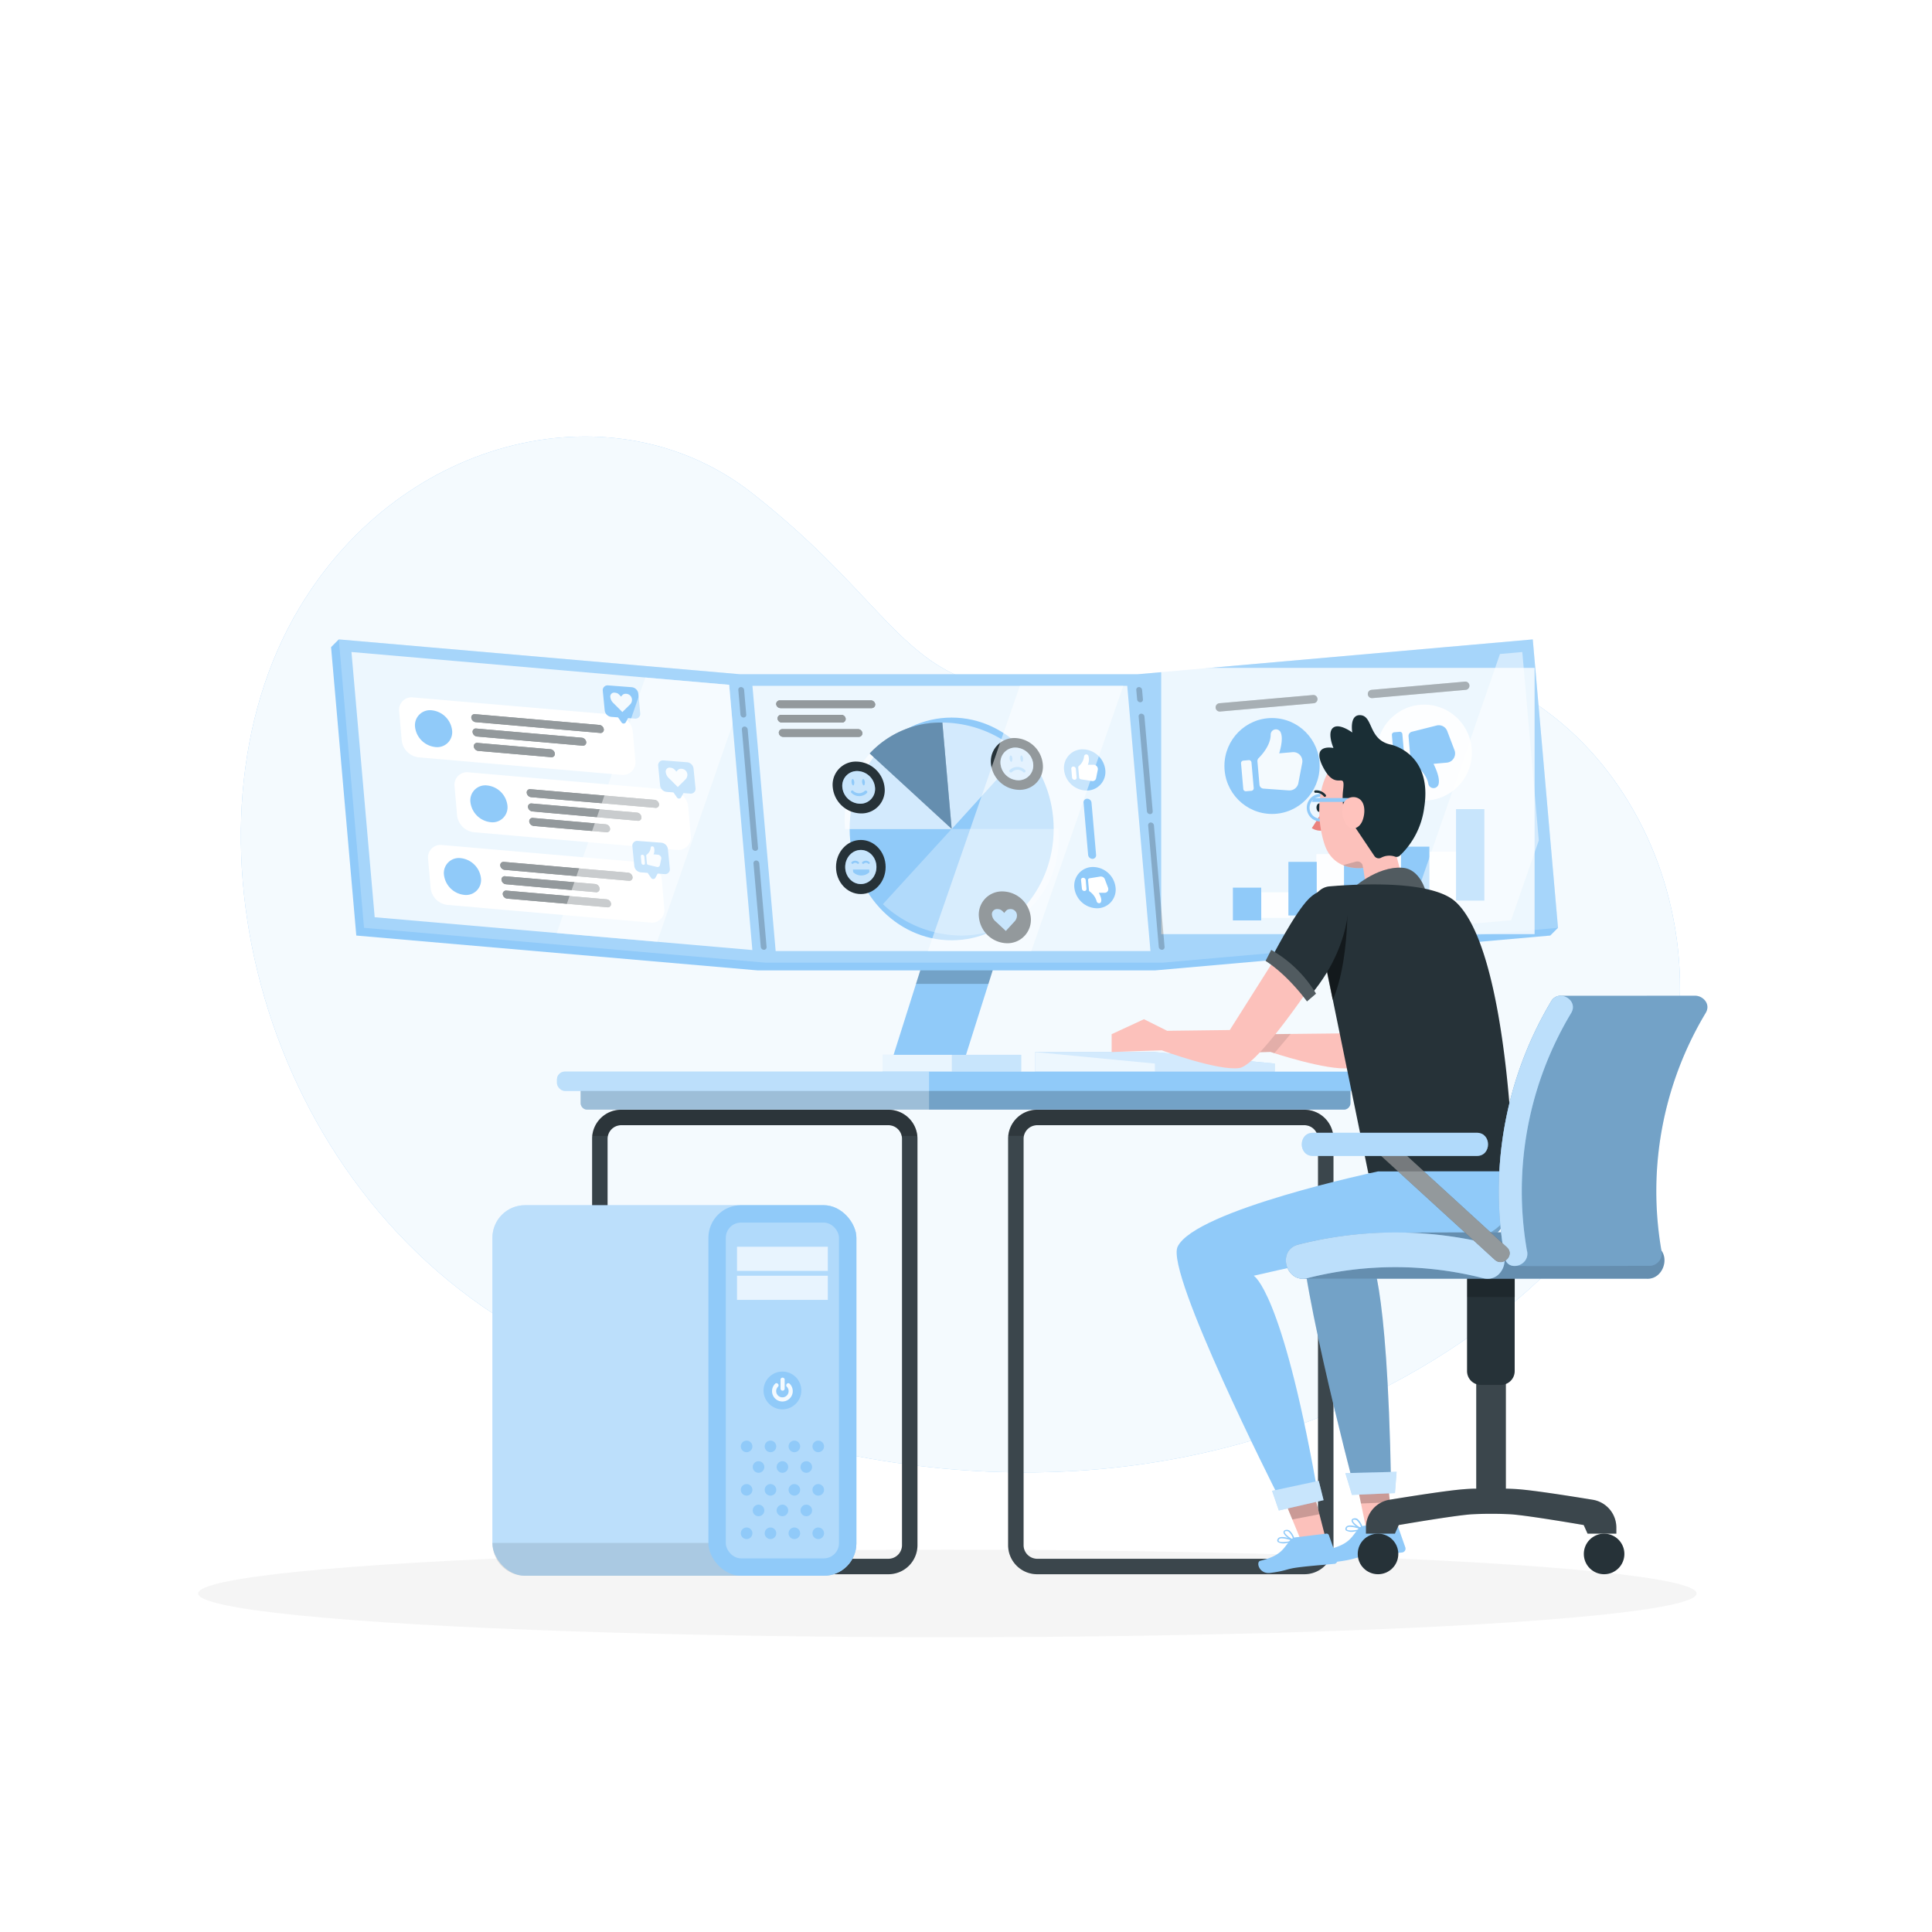 <svg class="animated" id="freepik_stories-sentiment-analysis" xmlns="http://www.w3.org/2000/svg" viewBox="0 0 500 500" version="1.1" xmlns:xlink="http://www.w3.org/1999/xlink" xmlns:svgjs="http://svgjs.com/svgjs"><style>svg#freepik_stories-sentiment-analysis:not(.animated) .animable {opacity: 0;}svg#freepik_stories-sentiment-analysis.animated #freepik--Character--inject-5 {animation: 1.5s Infinite  linear wind;animation-delay: 0s;}            @keyframes wind {                0% {                    transform: rotate( 0deg );                }                25% {                    transform: rotate( 1deg );                }                75% {                    transform: rotate( -1deg );                }            }        </style><g id="freepik--background-simple--inject-5" class="animable" style="transform-origin: 248.562px 247.019px;"><path d="M250.59,176c-18.84-6.76-25.82-24.81-56.05-48.45-35-27.41-90.11-15.47-117.16,29.93-33.26,55.8-10.53,149.91,59.85,188.25,152.14,82.86,270,1.85,291.86-57.94,20.51-56.16-16.86-118.59-71.78-117.49C305,171.33,276.69,185.35,250.59,176Z" style="fill: rgb(144, 202, 249); transform-origin: 248.562px 247.019px;" id="elhpu834yavwo" class="animable"></path><g id="eludmupzzaeek"><path d="M250.59,176c-18.84-6.76-25.82-24.81-56.05-48.45-35-27.41-90.11-15.47-117.16,29.93-33.26,55.8-10.53,149.91,59.85,188.25,152.14,82.86,270,1.85,291.86-57.94,20.51-56.16-16.86-118.59-71.78-117.49C305,171.33,276.69,185.35,250.59,176Z" style="fill: rgb(255, 255, 255); opacity: 0.9; transform-origin: 248.562px 247.019px;" class="animable"></path></g></g><g id="freepik--Shadow--inject-5" class="animable" style="transform-origin: 245.18px 412.39px;"><ellipse id="freepik--path--inject-5" cx="245.18" cy="412.39" rx="193.89" ry="11.32" style="fill: rgb(245, 245, 245); transform-origin: 245.18px 412.39px;" class="animable"></ellipse></g><g id="freepik--Screens--inject-5" class="animable" style="transform-origin: 244.445px 221.4px;"><polygon points="249.43 274.8 230.69 274.8 239.69 246.31 258.43 246.31 249.43 274.8" style="fill: rgb(144, 202, 249); transform-origin: 244.56px 260.555px;" id="el7w0fo6rf724" class="animable"></polygon><g id="elp5swpatazm"><polygon points="237.06 254.63 255.8 254.63 258.43 246.31 239.69 246.31 237.06 254.63" style="opacity: 0.2; transform-origin: 247.745px 250.47px;" class="animable"></polygon></g><rect x="228.4" y="272.99" width="35.86" height="4.33" style="fill: rgb(144, 202, 249); transform-origin: 246.33px 275.155px;" id="eligz20o4uy7i" class="animable"></rect><g id="elyjdpu6w0vlm"><rect x="228.4" y="272.99" width="35.86" height="4.33" style="fill: rgb(255, 255, 255); opacity: 0.5; transform-origin: 246.33px 275.155px;" class="animable"></rect></g><g id="elz613pb13gza"><rect x="228.4" y="272.99" width="17.93" height="4.33" style="fill: rgb(255, 255, 255); opacity: 0.6; transform-origin: 237.365px 275.155px;" class="animable"></rect></g><polygon points="403.21 240.12 396.68 165.48 294.47 174.49 191.47 174.49 87.68 165.48 85.68 167.48 92.21 242.12 196 251.13 196 251.13 299 251.13 299 251.13 401.21 242.12 403.21 240.12" style="fill: rgb(144, 202, 249); transform-origin: 244.445px 208.305px;" id="elko8qlpkn6wd" class="animable"></polygon><g id="elp9z0ax7qqhg"><polygon points="403.21 240.12 396.68 165.48 294.47 174.49 191.47 174.49 87.68 165.48 94.21 240.12 198 249.13 198 249.13 301 249.13 301 249.13 403.21 240.12" style="fill: rgb(255, 255, 255); opacity: 0.2; transform-origin: 245.445px 207.305px;" class="animable"></polygon></g><g id="elhq5c2n1597f"><rect x="300.52" y="172.85" width="96.63" height="68.9" style="fill: rgb(255, 255, 255); opacity: 0.8; transform-origin: 348.835px 207.3px; transform: rotate(-5deg);" class="animable"></rect></g><g id="el9x0udoka64n"><path d="M315.77,184.14a1.07,1.07,0,0,1-.19-2.14l24.21-2.13A1.07,1.07,0,1,1,340,182Z" style="fill: rgb(38, 50, 56); opacity: 0.5; transform-origin: 327.786px 182.004px;" class="animable"></path></g><g id="eljrc1pvgy5e"><g style="opacity: 0.5; transform-origin: 327.786px 182.004px;" class="animable"><g id="elo7duenys5sc"><path d="M315.77,184.14a1.07,1.07,0,0,1-.19-2.14l24.21-2.13A1.07,1.07,0,1,1,340,182Z" style="fill: rgb(255, 255, 255); opacity: 0.5; transform-origin: 327.786px 182.004px;" class="animable"></path></g></g></g><g id="elvjag8iut9g"><path d="M355.16,180.67a1.07,1.07,0,0,1-.19-2.14l24.21-2.13a1.07,1.07,0,0,1,.18,2.13Z" style="fill: rgb(38, 50, 56); opacity: 0.5; transform-origin: 367.141px 178.537px;" class="animable"></path></g><g id="elbqtio8113ho"><g style="opacity: 0.5; transform-origin: 367.141px 178.537px;" class="animable"><g id="elziqq8i1lg8"><path d="M355.16,180.67a1.07,1.07,0,0,1-.19-2.14l24.21-2.13a1.07,1.07,0,0,1,.18,2.13Z" style="fill: rgb(255, 255, 255); opacity: 0.5; transform-origin: 367.141px 178.537px;" class="animable"></path></g></g></g><g id="el7aa5phe1djj"><ellipse cx="329.2" cy="198.24" rx="12.32" ry="12.41" style="fill: rgb(144, 202, 249); transform-origin: 329.2px 198.24px; transform: rotate(-2.51deg);" class="animable"></ellipse></g><g id="elqlmpvw77vc"><g style="opacity: 0.9; transform-origin: 329.115px 196.769px;" class="animable"><path d="M323.87,204.66l-1.4.12a.66.66,0,0,1-.71-.6l-.58-6.62a.65.65,0,0,1,.59-.71l1.4-.13a.66.66,0,0,1,.71.6l.58,6.62A.66.66,0,0,1,323.87,204.66Z" style="fill: rgb(255, 255, 255); transform-origin: 322.82px 200.75px;" id="elrvwywq48ynq" class="animable"></path><path d="M325.7,196.23c.9-.89,3.16-3.41,3.15-6.12a1.36,1.36,0,0,1,2.49-.75c.5.87.62,2.52-.28,5.6l3.46-.3a2.32,2.32,0,0,1,2.25,1.22h0a2.36,2.36,0,0,1,.24,1.57l-1,5.22a2.34,2.34,0,0,1-2.45,1.89l-6.61-.47a1.12,1.12,0,0,1-1-1l-.52-5.95A1.1,1.1,0,0,1,325.7,196.23Z" style="fill: rgb(255, 255, 255); transform-origin: 331.235px 196.661px;" id="elmdg0x51nilq" class="animable"></path></g></g><g id="elkpbttqlnot"><ellipse cx="368.59" cy="194.77" rx="12.32" ry="12.41" style="fill: rgb(255, 255, 255); opacity: 0.9; transform-origin: 368.59px 194.77px; transform: rotate(-2.52deg);" class="animable"></ellipse></g><path d="M362.22,189.39l-1.4.12a.66.66,0,0,0-.6.72l.58,6.61a.66.66,0,0,0,.71.61l1.4-.13a.66.66,0,0,0,.6-.72l-.58-6.61A.65.65,0,0,0,362.22,189.39Z" style="fill: rgb(144, 202, 249); transform-origin: 361.865px 193.42px;" id="el4s9g8j9h054" class="animable"></path><path d="M365.49,197.36c1,.73,3.7,2.81,4.16,5.48a1.36,1.36,0,0,0,2.59.3c.34-.94.17-2.59-1.25-5.46l3.45-.31a2.34,2.34,0,0,0,2-1.59h0a2.35,2.35,0,0,0,0-1.59l-1.9-5a2.33,2.33,0,0,0-2.74-1.43l-6.43,1.62a1.12,1.12,0,0,0-.84,1.19l.52,5.94A1.12,1.12,0,0,0,365.49,197.36Z" style="fill: rgb(144, 202, 249); transform-origin: 370.552px 195.828px;" id="elkk0t50i5m8" class="animable"></path><g id="elgv6fhi8fyk"><rect x="319.07" y="229.72" width="7.33" height="8.48" style="fill: rgb(144, 202, 249); transform-origin: 322.735px 233.96px; transform: rotate(-5.04deg);" class="animable"></rect></g><g id="elh1hs30x39jk"><rect x="326.46" y="230.92" width="7.33" height="6.63" style="fill: rgb(255, 255, 255); opacity: 0.9; transform-origin: 330.125px 234.235px; transform: rotate(-5.04deg);" class="animable"></rect></g><g id="eln3o2084ib5j"><rect x="340.68" y="221.04" width="7.33" height="15.24" style="fill: rgb(255, 255, 255); opacity: 0.9; transform-origin: 344.345px 228.66px; transform: rotate(-5.04deg);" class="animable"></rect></g><g id="eloaidsam3jgb"><rect x="355.21" y="217.94" width="7.33" height="17.06" style="fill: rgb(255, 255, 255); opacity: 0.9; transform-origin: 358.875px 226.47px; transform: rotate(-5.04deg);" class="animable"></rect></g><g id="el84rll0jfy2f"><rect x="369.98" y="220.44" width="7.33" height="13.26" style="fill: rgb(255, 255, 255); opacity: 0.9; transform-origin: 373.645px 227.07px; transform: rotate(-5.04deg);" class="animable"></rect></g><g id="ellkjnpioph6r"><rect x="333.44" y="223.05" width="7.33" height="13.87" style="fill: rgb(144, 202, 249); transform-origin: 337.105px 229.985px; transform: rotate(-5.04deg);" class="animable"></rect></g><g id="el3f0md1l2kmy"><rect x="347.83" y="216.76" width="7.33" height="18.88" style="fill: rgb(144, 202, 249); transform-origin: 351.495px 226.2px; transform: rotate(-5.04deg);" class="animable"></rect></g><g id="el7l9nduv32hd"><rect x="362.59" y="219.11" width="7.33" height="15.24" style="fill: rgb(144, 202, 249); transform-origin: 366.255px 226.73px; transform: rotate(-5.04deg);" class="animable"></rect></g><g id="el15nubtgo0lb"><rect x="376.82" y="209.4" width="7.33" height="23.68" style="fill: rgb(144, 202, 249); transform-origin: 380.485px 221.24px; transform: rotate(-5.04deg);" class="animable"></rect></g><g id="elmiz7ybpxauc"><polygon points="90.96 168.74 96.97 237.38 194.71 245.87 188.71 177.23 90.96 168.74" style="fill: rgb(255, 255, 255); opacity: 0.8; transform-origin: 142.835px 207.305px;" class="animable"></polygon></g><path d="M160.77,200.52,108.32,196a5,5,0,0,1-4.35-4.32l-.66-7.56a3.23,3.23,0,0,1,3.65-3.62L159.42,185a4.92,4.92,0,0,1,4.34,4.32l.67,7.56A3.25,3.25,0,0,1,160.77,200.52Z" style="fill: rgb(255, 255, 255); transform-origin: 133.87px 190.509px;" id="el1g7j1iz8tfv" class="animable"></path><path d="M117,189a3.88,3.88,0,0,1-4.37,4.33,5.91,5.91,0,0,1-5.21-5.16,3.89,3.89,0,0,1,4.38-4.34A5.91,5.91,0,0,1,117,189Z" style="fill: rgb(144, 202, 249); transform-origin: 112.21px 188.58px;" id="eldvcta2c0z3" class="animable"></path><path d="M123.11,186.89a1.29,1.29,0,0,1-1.13-1.12.84.84,0,0,1,1-.94l32.15,2.79a1.28,1.28,0,0,1,1.13,1.12.84.84,0,0,1-1,.94Z" style="fill: rgb(38, 50, 56); transform-origin: 139.12px 187.255px;" id="elt363luujx9" class="animable"></path><path d="M123.76,194.33a1.29,1.29,0,0,1-1.13-1.12.84.84,0,0,1,1-.94l18.83,1.63a1.28,1.28,0,0,1,1.13,1.12.84.84,0,0,1-.95.94Z" style="fill: rgb(38, 50, 56); transform-origin: 133.109px 194.111px;" id="eloj9ghpcb3ba" class="animable"></path><path d="M123.44,190.61a1.28,1.28,0,0,1-1.13-1.12.84.84,0,0,1,1-.94l27.27,2.37a1.29,1.29,0,0,1,1.13,1.12.84.84,0,0,1-.95.94Z" style="fill: rgb(38, 50, 56); transform-origin: 137.009px 190.761px;" id="elxdxeswxs5c" class="animable"></path><g id="ele67bt5y89wc"><g style="opacity: 0.5; transform-origin: 139.12px 190.391px;" class="animable"><path d="M123.11,186.89a1.29,1.29,0,0,1-1.13-1.12.84.84,0,0,1,1-.94l32.15,2.79a1.28,1.28,0,0,1,1.13,1.12.84.84,0,0,1-1,.94Z" style="fill: rgb(255, 255, 255); transform-origin: 139.12px 187.255px;" id="elkfvgv8f5hxa" class="animable"></path><path d="M123.76,194.33a1.29,1.29,0,0,1-1.13-1.12.84.84,0,0,1,1-.94l18.83,1.63a1.28,1.28,0,0,1,1.13,1.12.84.84,0,0,1-.95.94Z" style="fill: rgb(255, 255, 255); transform-origin: 133.109px 194.111px;" id="elco9cv5jbzh" class="animable"></path><path d="M123.44,190.61a1.28,1.28,0,0,1-1.13-1.12.84.84,0,0,1,1-.94l27.27,2.37a1.29,1.29,0,0,1,1.13,1.12.84.84,0,0,1-.95.94Z" style="fill: rgb(255, 255, 255); transform-origin: 137.009px 190.761px;" id="elkgcilzffmqc" class="animable"></path></g></g><path d="M163.51,177.85l-6.13-.47a1.25,1.25,0,0,0-1.38,1.4l.5,5.11a1.9,1.9,0,0,0,1.67,1.63l1.78.14.87,1.25a.65.65,0,0,0,1.1.07l.62-1.14,1.77.14a1.24,1.24,0,0,0,1.38-1.4l-.5-5.1A1.9,1.9,0,0,0,163.51,177.85Z" style="fill: rgb(144, 202, 249); transform-origin: 160.846px 182.312px;" id="el3c3k4hd16ju" class="animable"></path><g id="ellak8bhnme4h"><g style="opacity: 0.9; transform-origin: 160.748px 181.764px;" class="animable"><path d="M158.79,182a2.51,2.51,0,0,1-.82-1.51,1,1,0,0,1,1.22-1.21c.76.07,1,.43,1.53,1,.4-.46.62-.78,1.38-.72a1.55,1.55,0,0,1,1.45,1.44,1.7,1.7,0,0,1-.57,1.4l-1.91,1.88Z" style="fill: rgb(255, 255, 255); transform-origin: 160.748px 181.764px;" id="elj6rox961c7" class="animable"></path></g></g><path d="M175.11,219.94l-52.46-4.56a4.94,4.94,0,0,1-4.35-4.32l-.66-7.55a3.25,3.25,0,0,1,3.66-3.63l52.45,4.56a4.93,4.93,0,0,1,4.35,4.31l.66,7.56A3.24,3.24,0,0,1,175.11,219.94Z" style="fill: rgb(255, 255, 255); transform-origin: 148.201px 209.91px;" id="eljv07233b2ss" class="animable"></path><path d="M131.32,208.44a3.88,3.88,0,0,1-4.37,4.34,5.91,5.91,0,0,1-5.2-5.17,3.88,3.88,0,0,1,4.37-4.33A5.89,5.89,0,0,1,131.32,208.44Z" style="fill: rgb(144, 202, 249); transform-origin: 126.536px 208.03px;" id="elg12rf531b2v" class="animable"></path><path d="M137.45,206.31a1.29,1.29,0,0,1-1.13-1.12.84.84,0,0,1,1-.94L169.42,207a1.29,1.29,0,0,1,1.13,1.12.84.84,0,0,1-1,.94Z" style="fill: rgb(38, 50, 56); transform-origin: 153.435px 206.655px;" id="el1hexo4wmsmz" class="animable"></path><path d="M138.1,213.75a1.3,1.3,0,0,1-1.13-1.13.85.85,0,0,1,.95-.94l18.83,1.64a1.28,1.28,0,0,1,1.13,1.12.84.84,0,0,1-.95.94Z" style="fill: rgb(38, 50, 56); transform-origin: 147.426px 213.531px;" id="el61r0ez3a9hx" class="animable"></path><path d="M137.78,210a1.28,1.28,0,0,1-1.13-1.12.84.84,0,0,1,.95-.94l27.27,2.36a1.28,1.28,0,0,1,1.12,1.12.84.84,0,0,1-.94,1Z" style="fill: rgb(38, 50, 56); transform-origin: 151.325px 210.18px;" id="elaic6qdml89e" class="animable"></path><g id="el6abqor2bg8k"><g style="opacity: 0.5; transform-origin: 153.435px 209.811px;" class="animable"><path d="M137.45,206.31a1.29,1.29,0,0,1-1.13-1.12.84.84,0,0,1,1-.94L169.42,207a1.29,1.29,0,0,1,1.13,1.12.84.84,0,0,1-1,.94Z" style="fill: rgb(255, 255, 255); transform-origin: 153.435px 206.655px;" id="el6gnzr5wh8h" class="animable"></path><path d="M138.1,213.75a1.3,1.3,0,0,1-1.13-1.13.85.85,0,0,1,.95-.94l18.83,1.64a1.28,1.28,0,0,1,1.13,1.12.84.84,0,0,1-.95.94Z" style="fill: rgb(255, 255, 255); transform-origin: 147.426px 213.531px;" id="elwi9ne6oltyn" class="animable"></path><path d="M137.78,210a1.28,1.28,0,0,1-1.13-1.12.84.84,0,0,1,.95-.94l27.27,2.36a1.28,1.28,0,0,1,1.12,1.12.84.84,0,0,1-.94,1Z" style="fill: rgb(255, 255, 255); transform-origin: 151.325px 210.18px;" id="el2pm9278fybt" class="animable"></path></g></g><path d="M177.85,197.27l-6.13-.47a1.24,1.24,0,0,0-1.38,1.4l.5,5.1a1.89,1.89,0,0,0,1.67,1.64l1.78.14.87,1.24a.64.64,0,0,0,1.09.08l.63-1.15,1.76.14A1.24,1.24,0,0,0,180,204l-.51-5.09A1.87,1.87,0,0,0,177.85,197.27Z" style="fill: rgb(144, 202, 249); transform-origin: 175.169px 201.729px;" id="elpxz4a0an8ko" class="animable"></path><g id="ela6ofk8ofiuf"><g style="opacity: 0.9; transform-origin: 175.088px 201.174px;" class="animable"><path d="M173.13,201.41a2.46,2.46,0,0,1-.82-1.52,1,1,0,0,1,1.22-1.2c.75.06,1,.43,1.53,1,.39-.46.62-.79,1.37-.72a1.54,1.54,0,0,1,1.46,1.44,1.73,1.73,0,0,1-.57,1.39l-1.91,1.89Z" style="fill: rgb(255, 255, 255); transform-origin: 175.088px 201.174px;" id="elk38phd0syul" class="animable"></path></g></g><path d="M168.26,238.75l-52.46-4.56a4.93,4.93,0,0,1-4.35-4.32l-.66-7.55a3.24,3.24,0,0,1,3.65-3.63l52.46,4.56a4.93,4.93,0,0,1,4.35,4.32l.66,7.55A3.24,3.24,0,0,1,168.26,238.75Z" style="fill: rgb(255, 255, 255); transform-origin: 141.35px 228.72px;" id="elifyulfj6nj" class="animable"></path><path d="M124.47,227.25a3.88,3.88,0,0,1-4.37,4.34,5.91,5.91,0,0,1-5.2-5.17,3.88,3.88,0,0,1,4.37-4.33A5.91,5.91,0,0,1,124.47,227.25Z" style="fill: rgb(144, 202, 249); transform-origin: 119.686px 226.84px;" id="el420vglqo2jp" class="animable"></path><path d="M130.6,225.12a1.28,1.28,0,0,1-1.13-1.12.84.84,0,0,1,.95-.94l32.15,2.79A1.29,1.29,0,0,1,163.7,227a.84.84,0,0,1-.95.94Z" style="fill: rgb(38, 50, 56); transform-origin: 146.585px 225.5px;" id="elfl3ys1oh0cm" class="animable"></path><path d="M131.25,232.56a1.29,1.29,0,0,1-1.13-1.12.85.85,0,0,1,.95-.95L157,232.74a1.29,1.29,0,0,1,1.13,1.12.84.84,0,0,1-1,.94Z" style="fill: rgb(38, 50, 56); transform-origin: 144.126px 232.65px;" id="el14u2l2w4wyzi" class="animable"></path><path d="M130.92,228.84a1.29,1.29,0,0,1-1.13-1.12.84.84,0,0,1,1-.94l23.24,2a1.3,1.3,0,0,1,1.13,1.12.85.85,0,0,1-1,1Z" style="fill: rgb(38, 50, 56); transform-origin: 142.479px 228.84px;" id="elqg6q7jlgk9i" class="animable"></path><g id="el7bgwf5ee9ud"><g style="opacity: 0.5; transform-origin: 146.585px 228.934px;" class="animable"><path d="M130.6,225.12a1.28,1.28,0,0,1-1.13-1.12.84.84,0,0,1,.95-.94l32.15,2.79A1.29,1.29,0,0,1,163.7,227a.84.84,0,0,1-.95.94Z" style="fill: rgb(255, 255, 255); transform-origin: 146.585px 225.5px;" id="elc8k3r1f8f2w" class="animable"></path><path d="M131.25,232.56a1.29,1.29,0,0,1-1.13-1.12.85.85,0,0,1,.95-.95L157,232.74a1.29,1.29,0,0,1,1.13,1.12.84.84,0,0,1-1,.94Z" style="fill: rgb(255, 255, 255); transform-origin: 144.126px 232.65px;" id="el73c9i32bh2d" class="animable"></path><path d="M130.92,228.84a1.29,1.29,0,0,1-1.13-1.12.84.84,0,0,1,1-.94l23.24,2a1.3,1.3,0,0,1,1.13,1.12.85.85,0,0,1-1,1Z" style="fill: rgb(255, 255, 255); transform-origin: 142.479px 228.84px;" id="el6y72dulxdsj" class="animable"></path></g></g><path d="M171.17,218.09l-6.13-.46a1.24,1.24,0,0,0-1.38,1.4l.5,5.1a1.87,1.87,0,0,0,1.67,1.63l1.78.14.87,1.25a.66.66,0,0,0,1.1.08l.62-1.15,1.77.14a1.24,1.24,0,0,0,1.38-1.4l-.5-5.09A1.91,1.91,0,0,0,171.17,218.09Z" style="fill: rgb(144, 202, 249); transform-origin: 168.505px 222.555px;" id="elj445qpidi9g" class="animable"></path><g id="elkih5a64uvaf"><path d="M166.49,223.81h0a.55.55,0,0,1-.49-.48l-.15-1.72a.37.37,0,0,1,.41-.41h0a.57.57,0,0,1,.5.49l.15,1.71A.37.37,0,0,1,166.49,223.81Z" style="fill: rgb(255, 255, 255); opacity: 0.9; transform-origin: 166.38px 222.506px;" class="animable"></path></g><g id="elc43yq343ssj"><path d="M167.34,221.2a2.5,2.5,0,0,0,1.06-1.8c0-.43.61-.51.84-.1a2.45,2.45,0,0,1-.1,1.8l1.16.1a1,1,0,0,1,.75.53h0a.74.74,0,0,1,.08.52l-.34,1.64a.64.64,0,0,1-.82.47l-2.22-.53a.46.46,0,0,1-.34-.39l-.17-2A.35.35,0,0,1,167.34,221.2Z" style="fill: rgb(255, 255, 255); opacity: 0.9; transform-origin: 169.193px 221.711px;" class="animable"></path></g><g id="eldty7eavz71q"><polygon points="194.73 177.49 200.74 246.13 297.74 246.13 291.73 177.49 194.73 177.49" style="fill: rgb(255, 255, 255); opacity: 0.8; transform-origin: 246.235px 211.81px;" class="animable"></polygon></g><g id="elu1j19zyzrx"><g style="opacity: 0.2; transform-origin: 196.695px 234.255px;" class="animable"><path d="M197.71,245.81h0a.85.85,0,0,1-.82-.75L195,223.45a.68.68,0,0,1,.69-.75h0a.82.82,0,0,1,.81.75l1.89,21.61A.68.68,0,0,1,197.71,245.81Z" id="elbpa66gi4h3e" class="animable" style="transform-origin: 196.695px 234.255px;"></path></g></g><g id="el0pgqbpnfy7cn"><g style="opacity: 0.2; transform-origin: 194.09px 204.115px;" class="animable"><path d="M195.47,220.2h0a.84.84,0,0,1-.82-.75L192,188.78a.68.68,0,0,1,.68-.75h0a.84.84,0,0,1,.82.75l2.68,30.67A.68.68,0,0,1,195.47,220.2Z" id="el2olsv59sln3" class="animable" style="transform-origin: 194.09px 204.115px;"></path></g></g><g id="eliqfmjyi7tes"><g style="opacity: 0.2; transform-origin: 192.104px 181.755px;" class="animable"><path d="M192.45,185.7h0a.85.85,0,0,1-.82-.75l-.55-6.39a.67.67,0,0,1,.68-.75h0a.84.84,0,0,1,.82.75l.55,6.39A.68.68,0,0,1,192.45,185.7Z" id="eln0c18p92nv9" class="animable" style="transform-origin: 192.104px 181.755px;"></path></g></g><g id="elbmbajuy0cmp"><g style="opacity: 0.2; transform-origin: 299.265px 229.335px;" class="animable"><path d="M300.71,245.81h0a.84.84,0,0,1-.82-.75l-2.75-31.45a.68.68,0,0,1,.69-.75h0a.84.84,0,0,1,.81.75l2.75,31.45A.68.68,0,0,1,300.71,245.81Z" id="el2nijsmuzahb" class="animable" style="transform-origin: 299.265px 229.335px;"></path></g></g><g id="elr1smivanq59"><g style="opacity: 0.2; transform-origin: 296.499px 197.7px;" class="animable"><path d="M297.64,210.7h0a.84.84,0,0,1-.82-.75l-2.14-24.5a.67.67,0,0,1,.68-.75h0a.83.83,0,0,1,.82.75l2.14,24.5A.68.68,0,0,1,297.64,210.7Z" id="el6b7ab1sqcfp" class="animable" style="transform-origin: 296.499px 197.7px;"></path></g></g><g id="eliyb0mnl2c68"><g style="opacity: 0.2; transform-origin: 294.93px 179.78px;" class="animable"><path d="M295.1,181.75h0a.82.82,0,0,1-.81-.75l-.22-2.44a.68.68,0,0,1,.69-.75h0a.82.82,0,0,1,.81.75l.22,2.44A.68.68,0,0,1,295.1,181.75Z" id="elh5n66u44c1" class="animable" style="transform-origin: 294.93px 179.78px;"></path></g></g><path d="M280.42,207.71a.93.93,0,0,1,.94-1,1.14,1.14,0,0,1,1.12,1l1.19,13.56a.93.93,0,0,1-.94,1,1.14,1.14,0,0,1-1.12-1Z" style="fill: rgb(144, 202, 249); transform-origin: 282.045px 214.49px;" id="elmwzuld28e3a" class="animable"></path><path d="M202,183.26a1.14,1.14,0,0,1-1.12-1,.93.93,0,0,1,.94-1h23.56a1.14,1.14,0,0,1,1.12,1,.93.93,0,0,1-.94,1Z" style="fill: rgb(38, 50, 56); transform-origin: 213.69px 182.26px;" id="elf7kkjiekdmk" class="animable"></path><path d="M202.68,190.7a1.14,1.14,0,0,1-1.12-1,.93.93,0,0,1,.94-1h19.56a1.14,1.14,0,0,1,1.12,1,.93.93,0,0,1-.94,1Z" style="fill: rgb(38, 50, 56); transform-origin: 212.37px 189.7px;" id="elvr4hkon1e0r" class="animable"></path><path d="M202.35,187a1.14,1.14,0,0,1-1.12-1,.93.93,0,0,1,.94-1h15.57a1.14,1.14,0,0,1,1.12,1,.93.93,0,0,1-.94,1Z" style="fill: rgb(38, 50, 56); transform-origin: 210.045px 186px;" id="el1uyakf2qje1" class="animable"></path><g id="elvgiagj6hb3"><g style="opacity: 0.5; transform-origin: 213.69px 185.98px;" class="animable"><path d="M202,183.26a1.14,1.14,0,0,1-1.12-1,.93.93,0,0,1,.94-1h23.56a1.14,1.14,0,0,1,1.12,1,.93.93,0,0,1-.94,1Z" style="fill: rgb(255, 255, 255); transform-origin: 213.69px 182.26px;" id="el6mw773caxjr" class="animable"></path><path d="M202.68,190.7a1.14,1.14,0,0,1-1.12-1,.93.93,0,0,1,.94-1h19.56a1.14,1.14,0,0,1,1.12,1,.93.93,0,0,1-.94,1Z" style="fill: rgb(255, 255, 255); transform-origin: 212.37px 189.7px;" id="elzg6tnhenn0e" class="animable"></path><path d="M202.35,187a1.14,1.14,0,0,1-1.12-1,.93.93,0,0,1,.94-1h15.57a1.14,1.14,0,0,1,1.12,1,.93.93,0,0,1-.94,1Z" style="fill: rgb(255, 255, 255); transform-origin: 210.045px 186px;" id="eljyff0ra9i1c" class="animable"></path></g></g><path d="M286.05,199.26a4.81,4.81,0,0,1-4.87,5.33,5.93,5.93,0,0,1-5.8-5.33,4.81,4.81,0,0,1,4.87-5.34A6,6,0,0,1,286.05,199.26Z" style="fill: rgb(144, 202, 249); transform-origin: 280.714px 199.255px;" id="elccj8tgz89jw" class="animable"></path><path d="M278.09,201.8h0a.64.64,0,0,1-.64-.59l-.2-2.24a.53.53,0,0,1,.54-.59h0a.66.66,0,0,1,.64.59l.19,2.24A.53.53,0,0,1,278.09,201.8Z" style="fill: rgb(255, 255, 255); transform-origin: 277.935px 200.09px;" id="el9s0ww1r86oq" class="animable"></path><path d="M279.19,198.26a3.75,3.75,0,0,0,1.37-2.5.58.58,0,0,1,1.09-.22,3.27,3.27,0,0,1-.13,2.38H283a1.11,1.11,0,0,1,1,.61h0a1.08,1.08,0,0,1,.11.68l-.44,2.2a.92.92,0,0,1-1.07.72l-2.87-.45a.54.54,0,0,1-.45-.48l-.23-2.57A.47.47,0,0,1,279.19,198.26Z" style="fill: rgb(255, 255, 255); transform-origin: 281.587px 198.689px;" id="elku4bdk10l3f" class="animable"></path><path d="M288.71,229.72a5.93,5.93,0,0,0-5.8-5.34,4.81,4.81,0,0,0-4.87,5.34,6,6,0,0,0,5.8,5.34A4.81,4.81,0,0,0,288.71,229.72Z" style="fill: rgb(144, 202, 249); transform-origin: 283.375px 229.72px;" id="elcohayjvq657" class="animable"></path><path d="M280.31,227.17h0a.53.53,0,0,0-.54.59L280,230a.65.65,0,0,0,.64.59h0a.53.53,0,0,0,.53-.59l-.19-2.25A.67.67,0,0,0,280.31,227.17Z" style="fill: rgb(255, 255, 255); transform-origin: 280.47px 228.88px;" id="ely5uacaodfx" class="animable"></path><path d="M282,230.71a4.74,4.74,0,0,1,1.81,2.51c.09.57.92.74,1.12.22s.08-1.1-.54-2.39h1.5a.91.91,0,0,0,.88-.6h0a1.06,1.06,0,0,0,0-.68l-.83-2.2a1.11,1.11,0,0,0-1.19-.72l-2.79.45a.44.44,0,0,0-.37.48l.23,2.56A.49.49,0,0,0,282,230.71Z" style="fill: rgb(255, 255, 255); transform-origin: 284.207px 230.296px;" id="elm55knyw17o" class="animable"></path><g id="elm3c9rf9z35j"><ellipse cx="246.29" cy="214.53" rx="26.4" ry="28.82" style="fill: rgb(144, 202, 249); transform-origin: 246.29px 214.53px; transform: rotate(-46.25deg);" class="animable"></ellipse></g><g id="elz9xzb4e4ywk"><path d="M264.09,195A30,30,0,0,0,243.88,187c-15.23,0-26.5,12.35-25.17,27.58h27.58Z" style="fill: rgb(255, 255, 255); opacity: 0.6; transform-origin: 241.347px 200.79px;" class="animable"></path></g><g id="el6y9y3qf1hco"><path d="M225.08,195l21.21,19.5L243.88,187A25.16,25.16,0,0,0,225.08,195Z" style="opacity: 0.2; transform-origin: 235.685px 200.748px;" class="animable"></path></g><path d="M225.08,195l21.21,19.5L243.88,187A25.16,25.16,0,0,0,225.08,195Z" style="fill: rgb(144, 202, 249); transform-origin: 235.685px 200.748px;" id="elxw12zyn4yb" class="animable"></path><g id="el8tfytcylfzv"><path d="M225.08,195l21.21,19.5L243.88,187A25.16,25.16,0,0,0,225.08,195Z" style="opacity: 0.3; transform-origin: 235.685px 200.748px;" class="animable"></path></g><g id="elhsjs1pfkjgg"><path d="M248.71,242.12c15.23,0,26.5-12.35,25.17-27.59H246.29L228.49,234A30,30,0,0,0,248.71,242.12Z" style="fill: rgb(255, 255, 255); opacity: 0.3; transform-origin: 251.238px 228.325px;" class="animable"></path></g><path d="M266.76,237.4a6.06,6.06,0,0,1-6.12,6.71,7.47,7.47,0,0,1-7.29-6.71,6,6,0,0,1,6.12-6.7A7.47,7.47,0,0,1,266.76,237.4Z" style="fill: rgb(38, 50, 56); transform-origin: 260.052px 237.404px;" id="elx3m9r8m5jpm" class="animable"></path><path d="M257.72,238.52a2.65,2.65,0,0,1-1-1.71,1.32,1.32,0,0,1,1.41-1.54c.88,0,1.21.41,1.77,1,.46-.58.72-1,1.6-1a1.62,1.62,0,0,1,1.68,1.54,2.2,2.2,0,0,1-.66,1.71l-2.21,2.41Z" style="fill: rgb(144, 202, 249); transform-origin: 259.942px 238.098px;" id="ela6q0tlqkyfi" class="animable"></path><path d="M228.93,203.8a6,6,0,0,1-6.12,6.71,7.47,7.47,0,0,1-7.29-6.71,6,6,0,0,1,6.12-6.7A7.46,7.46,0,0,1,228.93,203.8Z" style="fill: rgb(38, 50, 56); transform-origin: 222.226px 203.805px;" id="elsydp5wfb7mb" class="animable"></path><path d="M226.45,203.8A3.81,3.81,0,0,1,222.6,208a4.71,4.71,0,0,1-4.6-4.23,3.81,3.81,0,0,1,3.86-4.22A4.7,4.7,0,0,1,226.45,203.8Z" style="fill: rgb(144, 202, 249); transform-origin: 222.224px 203.775px;" id="el1ga3xkqlk4gi" class="animable"></path><g id="elmwy9xnsqr4i"><path d="M226.45,203.8A3.81,3.81,0,0,1,222.6,208a4.71,4.71,0,0,1-4.6-4.23,3.81,3.81,0,0,1,3.86-4.22A4.7,4.7,0,0,1,226.45,203.8Z" style="fill: rgb(255, 255, 255); opacity: 0.5; transform-origin: 222.224px 203.775px;" class="animable"></path></g><path d="M223.77,204.7a2.11,2.11,0,0,1-2.93,0,.35.35,0,1,0-.47.51,2.84,2.84,0,0,0,4,0c.32-.32-.24-.83-.56-.51Z" style="fill: rgb(144, 202, 249); transform-origin: 222.343px 205.303px;" id="el2kai91uh9ho" class="animable"></path><path d="M221.1,202.43c0,.46-.09.83-.29.83s-.39-.37-.43-.83.09-.83.29-.83S221.06,202,221.1,202.43Z" style="fill: rgb(144, 202, 249); transform-origin: 220.736px 202.43px;" id="elvb95847qtrd" class="animable"></path><path d="M223.83,202.43c0,.46-.09.83-.28.83s-.39-.37-.44-.83.09-.83.29-.83S223.79,202,223.83,202.43Z" style="fill: rgb(144, 202, 249); transform-origin: 223.465px 202.43px;" id="elyqyfls96ytj" class="animable"></path><path d="M269.87,197.71a6,6,0,0,1-6.12,6.7,7.47,7.47,0,0,1-7.29-6.7,6.06,6.06,0,0,1,6.12-6.71A7.47,7.47,0,0,1,269.87,197.71Z" style="fill: rgb(38, 50, 56); transform-origin: 263.168px 197.706px;" id="elggeflns3ouh" class="animable"></path><path d="M267.39,197.71a3.81,3.81,0,0,1-3.85,4.22,4.71,4.71,0,0,1-4.6-4.22,3.82,3.82,0,0,1,3.86-4.23A4.71,4.71,0,0,1,267.39,197.71Z" style="fill: rgb(144, 202, 249); transform-origin: 263.165px 197.705px;" id="elsl3fwylgpam" class="animable"></path><g id="elem73yph37pr"><path d="M267.39,197.71a3.81,3.81,0,0,1-3.85,4.22,4.71,4.71,0,0,1-4.6-4.22,3.82,3.82,0,0,1,3.86-4.23A4.71,4.71,0,0,1,267.39,197.71Z" style="fill: rgb(255, 255, 255); opacity: 0.5; transform-origin: 263.165px 197.705px;" class="animable"></path></g><path d="M261.88,199.82a2.1,2.1,0,0,1,2.94,0,.35.35,0,1,0,.47-.52,2.87,2.87,0,0,0-4,0c-.31.32.25.83.56.52Z" style="fill: rgb(144, 202, 249); transform-origin: 263.302px 199.202px;" id="el0xmlwrr2a78" class="animable"></path><path d="M262,196.33c0,.46-.09.83-.29.83s-.39-.37-.43-.83.09-.83.29-.83S262,195.87,262,196.33Z" style="fill: rgb(144, 202, 249); transform-origin: 261.636px 196.33px;" id="el6r4w9fzgfj9" class="animable"></path><path d="M264.77,196.33c0,.46-.09.83-.28.83s-.39-.37-.43-.83.08-.83.28-.83S264.73,195.87,264.77,196.33Z" style="fill: rgb(144, 202, 249); transform-origin: 264.411px 196.33px;" id="elv847c2eh26g" class="animable"></path><g id="elffqnfzw48rh"><ellipse cx="222.78" cy="224.38" rx="6.42" ry="7" style="fill: rgb(38, 50, 56); transform-origin: 222.78px 224.38px; transform: rotate(-46.25deg);" class="animable"></ellipse></g><g id="elqi1p64k15sd"><ellipse cx="222.78" cy="224.38" rx="4.04" ry="4.41" style="fill: rgb(144, 202, 249); transform-origin: 222.78px 224.38px; transform: rotate(-46.25deg);" class="animable"></ellipse></g><g id="elfd9f2dd81se"><ellipse cx="222.78" cy="224.38" rx="4.04" ry="4.41" style="fill: rgb(255, 255, 255); opacity: 0.5; transform-origin: 222.78px 224.38px; transform: rotate(-46.25deg);" class="animable"></ellipse></g><path d="M220.81,225.72a3,3,0,0,0,4.19,0l-.06-.7h-4.2Z" style="fill: rgb(144, 202, 249); transform-origin: 222.87px 225.796px;" id="elx7g62ib6aoc" class="animable"></path><path d="M222.23,223.12a1.33,1.33,0,0,0-1.84,0c-.25.22.17.61.42.38a.75.75,0,0,1,1.06,0c.29.23.64-.16.36-.38Z" style="fill: rgb(144, 202, 249); transform-origin: 221.323px 223.16px;" id="eluqgvtubqsz" class="animable"></path><path d="M225,223.12a1.33,1.33,0,0,0-1.84,0c-.25.22.17.61.42.38a.77.77,0,0,1,1.07,0c.28.23.64-.16.35-.38Z" style="fill: rgb(144, 202, 249); transform-origin: 224.095px 223.16px;" id="el3kqyu08zpn" class="animable"></path><polygon points="298.88 272.28 267.87 272.28 267.87 277.32 329.89 277.32 329.89 275.25 298.88 272.28" style="fill: rgb(144, 202, 249); transform-origin: 298.88px 274.8px;" id="elv60qiglf1" class="animable"></polygon><g id="elgthzte3y2m4"><polygon points="298.88 272.28 267.87 272.28 267.87 277.32 329.89 277.32 329.89 275.25 298.88 272.28" style="fill: rgb(255, 255, 255); opacity: 0.6; transform-origin: 298.88px 274.8px;" class="animable"></polygon></g><g id="elgwm0dzomj55"><polygon points="298.88 277.32 267.87 277.32 267.87 272.28 298.88 275.25 298.88 277.32" style="fill: rgb(255, 255, 255); opacity: 0.6; transform-origin: 283.375px 274.8px;" class="animable"></polygon></g><g id="elcxvm93pdlls"><g style="opacity: 0.5; transform-origin: 380.85px 204.67px;" class="animable"><polygon points="398.24 217.51 393.97 168.74 388.19 169.25 363.46 240.6 391.07 238.16 398.24 217.51" style="fill: rgb(255, 255, 255); transform-origin: 380.85px 204.67px;" id="el6euwgjvk283" class="animable"></polygon></g></g><g id="elclkcf4qu0p"><g style="opacity: 0.5; transform-origin: 265.425px 211.81px;" class="animable"><polygon points="266.91 246.13 290.71 177.49 263.94 177.49 240.14 246.13 266.91 246.13" style="fill: rgb(255, 255, 255); transform-origin: 265.425px 211.81px;" id="elv6j4d981jf" class="animable"></polygon></g></g><g id="el1mcf735m6fzh"><polygon points="170.07 243.73 189.6 187.4 188.71 177.23 167.01 175.34 144.08 241.47 170.07 243.73" style="fill: rgb(255, 255, 255); opacity: 0.5; transform-origin: 166.84px 209.535px;" class="animable"></polygon></g></g><g id="freepik--Table--inject-5" class="animable" style="transform-origin: 249.87px 342.37px;"><path d="M150.24,281.21H349.5a0,0,0,0,1,0,0v4.25a1.72,1.72,0,0,1-1.72,1.72H152a1.72,1.72,0,0,1-1.72-1.72v-4.25A0,0,0,0,1,150.24,281.21Z" style="fill: rgb(144, 202, 249); transform-origin: 249.87px 284.195px;" id="elnxn06g5qvpr" class="animable"></path><g id="eldm1i24ie9pd"><path d="M150.24,281.21H349.5a0,0,0,0,1,0,0v4.25a1.72,1.72,0,0,1-1.72,1.72H152a1.72,1.72,0,0,1-1.72-1.72v-4.25A0,0,0,0,1,150.24,281.21Z" style="opacity: 0.2; transform-origin: 249.87px 284.195px;" class="animable"></path></g><g id="elxcdfg7uxbm"><path d="M150.24,281.21h90.2a0,0,0,0,1,0,0v6a0,0,0,0,1,0,0H152a1.72,1.72,0,0,1-1.72-1.72v-4.25a0,0,0,0,1,0,0Z" style="fill: rgb(255, 255, 255); opacity: 0.3; transform-origin: 195.34px 284.21px;" class="animable"></path></g><rect x="144.15" y="277.33" width="211.44" height="5" rx="2.03" style="fill: rgb(144, 202, 249); transform-origin: 249.87px 279.83px;" id="el66vfwn77gvx" class="animable"></rect><g id="ellq6ht1povd"><path d="M146.18,277.33h94.26a0,0,0,0,1,0,0v5a0,0,0,0,1,0,0H146.18a2,2,0,0,1-2-2v-.94A2,2,0,0,1,146.18,277.33Z" style="fill: rgb(255, 255, 255); opacity: 0.4; transform-origin: 192.31px 279.83px;" class="animable"></path></g><path d="M229.92,407.41H160.76a7.52,7.52,0,0,1-7.52-7.52V294.72a7.52,7.52,0,0,1,7.52-7.52h69.16a7.52,7.52,0,0,1,7.52,7.52V399.89A7.52,7.52,0,0,1,229.92,407.41ZM160.76,291.2a3.53,3.53,0,0,0-3.52,3.52V399.89a3.53,3.53,0,0,0,3.52,3.52h69.16a3.53,3.53,0,0,0,3.52-3.52V294.72a3.53,3.53,0,0,0-3.52-3.52Z" style="fill: rgb(38, 50, 56); transform-origin: 195.34px 347.305px;" id="elyutw2lhp4yl" class="animable"></path><g id="elhl5vxbw1nr4"><g style="opacity: 0.4; transform-origin: 195.34px 347.305px;" class="animable"><g id="elgypo33f788d"><path d="M229.92,407.41H160.76a7.52,7.52,0,0,1-7.52-7.52V294.72a7.52,7.52,0,0,1,7.52-7.52h69.16a7.52,7.52,0,0,1,7.52,7.52V399.89A7.52,7.52,0,0,1,229.92,407.41ZM160.76,291.2a3.53,3.53,0,0,0-3.52,3.52V399.89a3.53,3.53,0,0,0,3.52,3.52h69.16a3.53,3.53,0,0,0,3.52-3.52V294.72a3.53,3.53,0,0,0-3.52-3.52Z" style="fill: rgb(255, 255, 255); opacity: 0.2; transform-origin: 195.34px 347.305px;" class="animable"></path></g></g></g><g id="el6uw9jbzez23"><path d="M229.92,287.2H160.76a7.53,7.53,0,0,0-7.48,6.76h4.05a3.52,3.52,0,0,1,3.43-2.76h69.16a3.52,3.52,0,0,1,3.43,2.76h4.05A7.53,7.53,0,0,0,229.92,287.2Z" style="opacity: 0.2; transform-origin: 195.34px 290.58px;" class="animable"></path></g><path d="M337.58,407.41H268.42a7.52,7.52,0,0,1-7.52-7.52V294.72a7.52,7.52,0,0,1,7.52-7.52h69.16a7.53,7.53,0,0,1,7.52,7.52V399.89A7.53,7.53,0,0,1,337.58,407.41ZM268.42,291.2a3.53,3.53,0,0,0-3.52,3.52V399.89a3.53,3.53,0,0,0,3.52,3.52h69.16a3.53,3.53,0,0,0,3.52-3.52V294.72a3.53,3.53,0,0,0-3.52-3.52Z" style="fill: rgb(38, 50, 56); transform-origin: 303px 347.305px;" id="eleqhrv2sp6ph" class="animable"></path><g id="elpoai903se7m"><path d="M337.58,407.41H268.42a7.52,7.52,0,0,1-7.52-7.52V294.72a7.52,7.52,0,0,1,7.52-7.52h69.16a7.53,7.53,0,0,1,7.52,7.52V399.89A7.53,7.53,0,0,1,337.58,407.41ZM268.42,291.2a3.53,3.53,0,0,0-3.52,3.52V399.89a3.53,3.53,0,0,0,3.52,3.52h69.16a3.53,3.53,0,0,0,3.52-3.52V294.72a3.53,3.53,0,0,0-3.52-3.52Z" style="fill: rgb(255, 255, 255); opacity: 0.1; transform-origin: 303px 347.305px;" class="animable"></path></g><g id="elymyq5kq860f"><path d="M337.58,287.2H268.42a7.53,7.53,0,0,0-7.48,6.76h4a3.53,3.53,0,0,1,3.44-2.76h69.16A3.52,3.52,0,0,1,341,294h4.05A7.53,7.53,0,0,0,337.58,287.2Z" style="opacity: 0.2; transform-origin: 302.995px 290.6px;" class="animable"></path></g></g><g id="freepik--Device--inject-5" class="animable" style="transform-origin: 174.535px 359.855px;"><rect x="127.44" y="311.91" width="94.19" height="95.89" rx="8.42" style="fill: rgb(144, 202, 249); transform-origin: 174.535px 359.855px;" id="el882vhfjojt6" class="animable"></rect><g id="elygupfndkpxo"><rect x="127.44" y="311.91" width="94.19" height="95.89" rx="8.42" style="fill: rgb(255, 255, 255); opacity: 0.4; transform-origin: 174.535px 359.855px;" class="animable"></rect></g><g id="elrd23hy2zjms"><path d="M127.44,399.31v.06a8.42,8.42,0,0,0,8.42,8.43h77.35a8.42,8.42,0,0,0,8.42-8.43v-.06Z" style="opacity: 0.1; transform-origin: 174.535px 403.555px;" class="animable"></path></g><rect x="183.34" y="311.91" width="38.29" height="95.89" rx="8.42" style="fill: rgb(144, 202, 249); transform-origin: 202.485px 359.855px;" id="eliiniluabzfa" class="animable"></rect><g id="ellf9urg9o5qi"><rect x="187.84" y="316.41" width="29.29" height="86.89" rx="3.92" style="fill: rgb(255, 255, 255); opacity: 0.3; transform-origin: 202.485px 359.855px;" class="animable"></rect></g><g id="el8fqit03rpv"><rect x="190.74" y="322.66" width="23.5" height="6.25" style="fill: rgb(255, 255, 255); opacity: 0.7; transform-origin: 202.49px 325.785px;" class="animable"></rect></g><g id="elii9fioxgel"><rect x="190.74" y="330.16" width="23.5" height="6.25" style="fill: rgb(255, 255, 255); opacity: 0.7; transform-origin: 202.49px 333.285px;" class="animable"></rect></g><circle cx="202.49" cy="359.85" r="4.89" style="fill: rgb(144, 202, 249); transform-origin: 202.49px 359.85px;" id="elysz86d0p4sl" class="animable"></circle><g id="eldut6554ar8r"><g style="opacity: 0.9; transform-origin: 202.485px 359.619px;" class="animable"><path d="M203.62,358.88a1.61,1.61,0,1,1-2.27,0c.46-.5-.29-1.26-.76-.75a2.68,2.68,0,1,0,3.79,0c-.47-.51-1.22.25-.76.75Z" style="fill: rgb(255, 255, 255); transform-origin: 202.485px 360.333px;" id="el6ws0z3fsofq" class="animable"></path><path d="M202,357v2.44a.54.54,0,0,0,1.07,0V357a.54.54,0,0,0-1.07,0Z" style="fill: rgb(255, 255, 255); transform-origin: 202.535px 358.22px;" id="elkfdloaorka" class="animable"></path></g></g><circle cx="193.22" cy="374.33" r="1.5" style="fill: rgb(144, 202, 249); transform-origin: 193.22px 374.33px;" id="elk7zf5gzjxrj" class="animable"></circle><circle cx="199.4" cy="374.33" r="1.5" style="fill: rgb(144, 202, 249); transform-origin: 199.4px 374.33px;" id="elpk3ev1q2eu8" class="animable"></circle><circle cx="205.58" cy="374.33" r="1.5" style="fill: rgb(144, 202, 249); transform-origin: 205.58px 374.33px;" id="el004tn3ekbyqc" class="animable"></circle><circle cx="211.76" cy="374.33" r="1.5" style="fill: rgb(144, 202, 249); transform-origin: 211.76px 374.33px;" id="el4qoazvbgav9" class="animable"></circle><circle cx="196.31" cy="379.66" r="1.5" style="fill: rgb(144, 202, 249); transform-origin: 196.31px 379.66px;" id="elv99un75nro" class="animable"></circle><circle cx="202.49" cy="379.66" r="1.5" style="fill: rgb(144, 202, 249); transform-origin: 202.49px 379.66px;" id="elpdkunw4rn5h" class="animable"></circle><circle cx="208.67" cy="379.66" r="1.5" style="fill: rgb(144, 202, 249); transform-origin: 208.67px 379.66px;" id="elpx7fnpvajr" class="animable"></circle><circle cx="193.22" cy="385.57" r="1.5" style="fill: rgb(144, 202, 249); transform-origin: 193.22px 385.57px;" id="eljb1795i9f7b" class="animable"></circle><circle cx="199.4" cy="385.57" r="1.5" style="fill: rgb(144, 202, 249); transform-origin: 199.4px 385.57px;" id="ell39tkv00ioq" class="animable"></circle><circle cx="205.58" cy="385.57" r="1.5" style="fill: rgb(144, 202, 249); transform-origin: 205.58px 385.57px;" id="el7m7iuond2tw" class="animable"></circle><circle cx="211.76" cy="385.57" r="1.5" style="fill: rgb(144, 202, 249); transform-origin: 211.76px 385.57px;" id="elojx1uwpaclk" class="animable"></circle><circle cx="196.31" cy="390.9" r="1.5" style="fill: rgb(144, 202, 249); transform-origin: 196.31px 390.9px;" id="elcwguofhj75v" class="animable"></circle><circle cx="202.49" cy="390.9" r="1.5" style="fill: rgb(144, 202, 249); transform-origin: 202.49px 390.9px;" id="el5xvo7i5x88d" class="animable"></circle><circle cx="208.67" cy="390.9" r="1.5" style="fill: rgb(144, 202, 249); transform-origin: 208.67px 390.9px;" id="elxoq1715ewmk" class="animable"></circle><circle cx="193.22" cy="396.81" r="1.5" style="fill: rgb(144, 202, 249); transform-origin: 193.22px 396.81px;" id="ella8oau1n81" class="animable"></circle><circle cx="199.4" cy="396.81" r="1.5" style="fill: rgb(144, 202, 249); transform-origin: 199.4px 396.81px;" id="elrbb8a47g0zh" class="animable"></circle><circle cx="205.58" cy="396.81" r="1.5" style="fill: rgb(144, 202, 249); transform-origin: 205.58px 396.81px;" id="elyyurft5lfcl" class="animable"></circle><circle cx="211.76" cy="396.81" r="1.5" style="fill: rgb(144, 202, 249); transform-origin: 211.76px 396.81px;" id="eli3far2ec2pq" class="animable"></circle></g><g id="freepik--Character--inject-5" class="animable" style="transform-origin: 364.784px 296.245px;"><path d="M330.13,267.63l-6-2.72-8.47,3.53v4.22s13.15-.44,13.14-.42,14.83,4.94,20.31,4.18S372,251.35,372,251.35l-8.77-7.67-16.68,23.77Z" style="fill: rgb(252, 193, 187); transform-origin: 343.83px 260.09px;" id="els74hz3gwwc" class="animable"></path><g id="elc524ook719m"><path d="M330.13,267.63l-6-2.72-8.47,3.53v4.22s13.15-.44,13.14-.42l1,.33,4.24-5Z" style="opacity: 0.1; transform-origin: 324.85px 268.785px;" class="animable"></path></g><path d="M357.33,250.59s6.06-10.78,9.94-14.2c2.35-2.08,5.63-2.72,7.84-2.91a2.4,2.4,0,0,1,2.6,2.38c0,4.27-1.08,13.54-9.85,23.09Z" style="fill: rgb(38, 50, 56); transform-origin: 367.52px 246.211px;" id="eljs2j2ft4fpo" class="animable"></path><path d="M357.33,248.56A31.29,31.29,0,0,1,369,258.87l-2.36,1.82a44.88,44.88,0,0,0-10.83-9.55Z" style="fill: rgb(144, 202, 249); transform-origin: 362.405px 254.625px;" id="elbgqbequpk8" class="animable"></path><path d="M342.5,209.62l-3,4.7a4.15,4.15,0,0,0,3.74.37Z" style="fill: rgb(235, 130, 126); transform-origin: 341.37px 212.296px;" id="elw45g0uwkfdj" class="animable"></path><path d="M342,212.6a3.57,3.57,0,1,1,3.33-3.57A3.46,3.46,0,0,1,342,212.6Zm0-6.38a2.83,2.83,0,1,0,2.58,2.81A2.71,2.71,0,0,0,342,206.22Z" style="fill: rgb(144, 202, 249); transform-origin: 341.761px 209.038px;" id="elmjw4ojn8pn9" class="animable"></path><path d="M340.7,209c0,.61.3,1.11.7,1.11s.75-.5.74-1.09-.3-1.11-.7-1.11S340.71,208.36,340.7,209Z" style="fill: rgb(26, 46, 53); transform-origin: 341.42px 209.01px;" id="eld3xb8xl0cqq" class="animable"></path><path d="M364.12,205.17c.27,8.07.56,11.49-3.1,16-5.8,4.78-15.49,5.34-18.17-2.49-2.4-7-2.44-19,5.12-23a11,11,0,0,1,16.15,9.52Z" style="fill: rgb(252, 193, 187); transform-origin: 352.842px 209.54px;" id="elf6ynf9u8h9" class="animable"></path><g id="elgzoqs0voif"><path d="M352.79,224.6l-.06-.4a1.46,1.46,0,0,0-1.84-1.2l-3.28.89A10.68,10.68,0,0,0,352.79,224.6Z" style="fill: rgb(26, 46, 53); opacity: 0.2; transform-origin: 350.2px 223.806px;" class="animable"></path></g><path d="M342.88,206.21a.29.29,0,0,1-.28-.11,2.51,2.51,0,0,0-2.08-.93.32.32,0,1,1-.07-.63,3.13,3.13,0,0,1,2.64,1.15.33.33,0,0,1,0,.45h0A.28.28,0,0,1,342.88,206.21Z" style="fill: rgb(26, 46, 53); transform-origin: 341.65px 205.374px;" id="elmja10cyffug" class="animable"></path><polygon points="352.49 222.56 354.26 234.54 364.27 232.47 361.06 220.2 352.49 222.56" style="fill: rgb(252, 193, 187); transform-origin: 358.38px 227.37px;" id="elve98j8e3up" class="animable"></polygon><path d="M342.46,198.63c3.41,6.48,5.77.55,5.14,5.78s1.25,6.92,1.25,6.92l6.86,10.23a1.34,1.34,0,0,0,1.66.45,4.51,4.51,0,0,1,3.56-.35,1.25,1.25,0,0,0,1.31-.19,20.82,20.82,0,0,0,6.35-12.5c2.21-14.1-8.63-16.26-8.63-16.26-6-1.25-4.48-7.63-8.06-7.63-2.73,0-1.93,4.49-1.93,4.49s-2.92-2.19-4.62-1.44c-2.19,1-.25,5.45-.25,5.45S339.12,192.27,342.46,198.63Z" style="fill: rgb(26, 46, 53); transform-origin: 355.167px 203.607px;" id="elrasmizgdzi" class="animable"></path><polygon points="349.51 207.53 339.51 207.53 339.99 206.53 349.51 206.53 349.51 207.53" style="fill: rgb(144, 202, 249); transform-origin: 344.51px 207.03px;" id="elcc8i0e2q2e4" class="animable"></polygon><path d="M347.46,208.77a6.21,6.21,0,0,0,1,4.64c1.27,1.79,3.29,1,4.1-.91.73-1.73.94-4.72-.9-5.83A2.81,2.81,0,0,0,347.46,208.77Z" style="fill: rgb(255, 195, 189); transform-origin: 350.226px 210.352px;" id="elcm8b4dqhhoi" class="animable"></path><path d="M349.79,230.16s6.43-6.08,13.17-5.58c4.58.33,6,6.08,6,6.08Z" style="fill: rgb(38, 50, 56); transform-origin: 359.375px 227.605px;" id="elyw7amawv8ph" class="animable"></path><g id="eluumdx8ylex9"><path d="M349.79,230.16s6.43-6.08,13.17-5.58c4.58.33,6,6.08,6,6.08Z" style="fill: rgb(255, 255, 255); opacity: 0.2; transform-origin: 359.375px 227.605px;" class="animable"></path></g><path d="M354.13,303.66,340.05,234.9a4.52,4.52,0,0,1,4.06-5.51c8.83-.74,26.64-1.45,32.6,4,13.88,12.74,15,71.25,15,71.25Z" style="fill: rgb(38, 50, 56); transform-origin: 365.824px 266.763px;" id="eldmb25cu63h5" class="animable"></path><g id="elfqvhdrlvsc"><path d="M344,233.83a12.17,12.17,0,0,0-3.73,2.34l4.63,22.62c4.14-9.27,3.85-25,3.85-25Z" style="opacity: 0.5; transform-origin: 344.512px 246.29px;" class="animable"></path></g><path d="M302.06,266.77l-6-3-8.37,3.88v4.62s13-.48,13-.45,14.66,5.41,20.08,4.58,22.67-27.5,22.67-27.5l-8.67-8.42-16.5,26.09Z" style="fill: rgb(252, 193, 187); transform-origin: 315.565px 258.483px;" id="eln14v3smglv9" class="animable"></path><path d="M329,248.08s6-11.84,9.83-15.59S349,229.25,349,229.25s2.25,13.72-9.58,28Z" style="fill: rgb(38, 50, 56); transform-origin: 339.085px 243.238px;" id="elh23ml909c1" class="animable"></path><path d="M329,245.85a31.93,31.93,0,0,1,11.58,11.31l-2.33,2s-4.76-6.66-10.71-10.48Z" style="fill: rgb(38, 50, 56); transform-origin: 334.06px 252.505px;" id="eluytfrkq1o2" class="animable"></path><g id="el9inu24s0k4q"><path d="M329,245.85a31.93,31.93,0,0,1,11.58,11.31l-2.33,2s-4.76-6.66-10.71-10.48Z" style="fill: rgb(255, 255, 255); opacity: 0.2; transform-origin: 334.06px 252.505px;" class="animable"></path></g><polygon points="350.08 378.72 353.51 395.32 360.27 394.32 358.64 378.16 350.08 378.72" style="fill: rgb(252, 193, 187); transform-origin: 355.175px 386.74px;" id="elnpatqj2jede" class="animable"></polygon><g id="eluqmmfg05sb"><polygon points="359.71 388.81 358.64 378.16 350.08 378.72 352.22 389.1 359.71 388.81" style="opacity: 0.2; transform-origin: 354.895px 383.63px;" class="animable"></polygon></g><path d="M390.19,303.16s3.44,18-8.31,18S354.5,325,354.5,325s4.5,4.27,5.5,58.74l-9.75.42s-16.2-61.48-13-68.24c4.5-9.51,27.8-12.76,27.8-12.76Z" style="fill: rgb(144, 202, 249); transform-origin: 363.745px 343.66px;" id="el6tun0pac1b2" class="animable"></path><g id="el0c62d9ofualc"><path d="M390.19,303.16s3.44,18-8.31,18S354.5,325,354.5,325s4.5,4.27,5.5,58.74l-9.75.42s-16.2-61.48-13-68.24c4.5-9.51,27.8-12.76,27.8-12.76Z" style="opacity: 0.2; transform-origin: 363.745px 343.66px;" class="animable"></path></g><polygon points="348.18 381.24 361.44 380.91 361.01 386.41 349.89 386.88 348.18 381.24" style="fill: rgb(144, 202, 249); transform-origin: 354.81px 383.895px;" id="eldtstb8be1e" class="animable"></polygon><g id="el36dzhwxinpv"><polygon points="348.18 381.24 361.44 380.91 361.01 386.41 349.89 386.88 348.18 381.24" style="fill: rgb(255, 255, 255); opacity: 0.5; transform-origin: 354.81px 383.895px;" class="animable"></polygon></g><path d="M350.47,396.37a3.07,3.07,0,0,1-2.14-.29.65.65,0,0,1-.07-.73.85.85,0,0,1,.48-.45c1.13-.46,3.76.64,3.87.69a.17.17,0,0,1,0,.32A12.08,12.08,0,0,1,350.47,396.37Zm-1.29-1.24a1.09,1.09,0,0,0-.31.08.44.44,0,0,0-.3.28c-.1.22,0,.31,0,.36.38.42,2.16.22,3.45-.1A8,8,0,0,0,349.18,395.13Z" style="fill: rgb(144, 202, 249); transform-origin: 350.451px 395.617px;" id="el8gkwgyirug6" class="animable"></path><path d="M352.57,395.91h-.07c-.89-.27-2.76-1.59-2.71-2.4,0-.2.11-.44.57-.55a1.26,1.26,0,0,1,1,.18,4.84,4.84,0,0,1,1.42,2.59.17.17,0,0,1-.06.16A.14.14,0,0,1,352.57,395.91Zm-2.06-2.64h-.1c-.3.06-.3.18-.31.23,0,.48,1.27,1.54,2.2,1.95a3.93,3.93,0,0,0-1.19-2,.86.86,0,0,0-.6-.14Z" style="fill: rgb(144, 202, 249); transform-origin: 351.286px 394.424px;" id="elg301t8onf2v" class="animable"></path><path d="M353.2,394.84l7.68-.92a.6.6,0,0,1,.66.41l2.14,6.08a1,1,0,0,1-.62,1.33l-.21.05c-2.78.29-5.26.43-8.71.85-4.07.49-3,.85-7.76,1.49-2.88.39-3.8-2.83-2.59-3.13,5.51-1.38,5.89-3.14,7.8-5.4A2.54,2.54,0,0,1,353.2,394.84Z" style="fill: rgb(144, 202, 249); transform-origin: 353.512px 399.038px;" id="elnpnhzlm2iak" class="animable"></path><polygon points="330.3 383.17 336.68 398.65 342.89 397.41 338.62 380.85 330.3 383.17" style="fill: rgb(252, 193, 187); transform-origin: 336.595px 389.75px;" id="elfi95k23h6j" class="animable"></polygon><g id="elbj4cb7x5gif"><polygon points="341.46 391.89 338.62 380.85 330.3 383.17 334.45 393.23 341.46 391.89" style="opacity: 0.2; transform-origin: 335.88px 387.04px;" class="animable"></polygon></g><path d="M390.19,303.16s7.26,18.77-16.73,18c-9.19-.3-49,9-49,9s7.17,3.75,16.17,54l-10.18,2.31s-28.88-57.06-25.69-63.81c4.5-9.52,51.86-19.5,51.86-19.5Z" style="fill: rgb(144, 202, 249); transform-origin: 347.868px 344.815px;" id="ellpa0cgbd1k" class="animable"></path><polygon points="329.21 385.82 341.29 383.24 342.54 388.24 330.96 390.91 329.21 385.82" style="fill: rgb(144, 202, 249); transform-origin: 335.875px 387.075px;" id="elsngai4kxe6" class="animable"></polygon><g id="eli3ttcxjpeib"><polygon points="329.21 385.82 341.29 383.24 342.54 388.24 330.96 390.91 329.21 385.82" style="fill: rgb(255, 255, 255); opacity: 0.5; transform-origin: 335.875px 387.075px;" class="animable"></polygon></g><path d="M332.84,399.36a3,3,0,0,1-2.13-.29.64.64,0,0,1-.08-.73.88.88,0,0,1,.48-.45c1.14-.47,3.76.64,3.88.69a.18.18,0,0,1,.1.16.2.2,0,0,1-.12.16A12.83,12.83,0,0,1,332.84,399.36Zm-1.28-1.24a1.16,1.16,0,0,0-.32.08.5.5,0,0,0-.3.27c-.1.22,0,.32,0,.37.39.42,2.16.22,3.45-.1A7.71,7.71,0,0,0,331.56,398.12Z" style="fill: rgb(144, 202, 249); transform-origin: 332.821px 398.607px;" id="elehqegtit0e" class="animable"></path><path d="M334.94,398.9a.08.08,0,0,1-.07,0c-.88-.27-2.76-1.6-2.7-2.41,0-.19.11-.44.56-.54a1.29,1.29,0,0,1,1,.17,4.78,4.78,0,0,1,1.42,2.6.16.16,0,0,1-.05.16A.17.17,0,0,1,334.94,398.9Zm-2.06-2.65h-.1c-.29.06-.3.18-.31.23,0,.48,1.27,1.54,2.21,1.95a4,4,0,0,0-1.2-2.05,1,1,0,0,0-.6-.14Z" style="fill: rgb(144, 202, 249); transform-origin: 333.662px 397.413px;" id="el87k0e8oc9zx" class="animable"></path><path d="M335.57,397.83l7.69-.93a.63.63,0,0,1,.66.41l2.14,6.09a1,1,0,0,1-.63,1.33l-.21,0c-2.78.28-5.26.43-8.71.84-4.07.49-3,.86-7.75,1.5-2.88.38-3.8-2.83-2.6-3.14,5.51-1.37,5.89-3.13,7.81-5.4A2.43,2.43,0,0,1,335.57,397.83Z" style="fill: rgb(144, 202, 249); transform-origin: 335.89px 401.999px;" id="elgk38yca1yxe" class="animable"></path><path d="M412.16,388.13c-6.11-1-15.18-2.42-19.22-2.72-.88-.07-2-.12-3.22-.15V353.91h-7.67v31.35c-1.23,0-2.34.08-3.23.15-4,.3-13.1,1.72-19.21,2.72a7.29,7.29,0,0,0-6.1,7.19v1.59H361l1-2.23s14-2.42,18.72-2.77a95.5,95.5,0,0,1,10.43,0c4.72.35,18.71,2.77,18.71,2.77l1,2.23h7.45v-1.59A7.29,7.29,0,0,0,412.16,388.13Z" style="fill: rgb(38, 50, 56); transform-origin: 385.91px 375.41px;" id="eliwioowb8zne" class="animable"></path><g id="elc1sderzrm7h"><path d="M412.16,388.13c-6.11-1-15.18-2.42-19.22-2.72-.88-.07-2-.12-3.22-.15V353.91h-7.67v31.35c-1.23,0-2.34.08-3.23.15-4,.3-13.1,1.72-19.21,2.72a7.29,7.29,0,0,0-6.1,7.19v1.59H361l1-2.23s14-2.42,18.72-2.77a95.5,95.5,0,0,1,10.43,0c4.72.35,18.71,2.77,18.71,2.77l1,2.23h7.45v-1.59A7.29,7.29,0,0,0,412.16,388.13Z" style="fill: rgb(255, 255, 255); opacity: 0.1; transform-origin: 385.91px 375.41px;" class="animable"></path></g><path d="M379.72,328.34H392a0,0,0,0,1,0,0v26.5a3.57,3.57,0,0,1-3.57,3.57h-5.19a3.57,3.57,0,0,1-3.57-3.57v-26.5A0,0,0,0,1,379.72,328.34Z" style="fill: rgb(38, 50, 56); transform-origin: 385.835px 343.375px;" id="elc638vfe6jl9" class="animable"></path><g id="elkem6q1z1z8m"><rect x="379.72" y="328.34" width="12.33" height="7.32" style="opacity: 0.2; transform-origin: 385.885px 332px;" class="animable"></rect></g><circle cx="415.14" cy="402.16" r="5.25" style="fill: rgb(38, 50, 56); transform-origin: 415.14px 402.16px;" id="elbg5frr1dlnn" class="animable"></circle><circle cx="356.63" cy="402.16" r="5.25" style="fill: rgb(38, 50, 56); transform-origin: 356.63px 402.16px;" id="elvl9megdcc2" class="animable"></circle><path d="M427.56,322.1a101.72,101.72,0,0,0-22.49-3.1c-7.81-.19-37,0-44,0A101.72,101.72,0,0,0,336,322.1c-5.15,1.31-3.56,8.75,1.09,8.84.41,0,88.77,0,89.1,0C431.05,331.15,432.82,323.44,427.56,322.1Z" style="fill: rgb(144, 202, 249); transform-origin: 381.781px 324.93px;" id="elwpmhfqf1j1d" class="animable"></path><g id="elayi3wsfbmjf"><path d="M427.56,322.1a101.72,101.72,0,0,0-22.49-3.1c-7.81-.19-37,0-44,0A101.72,101.72,0,0,0,336,322.1c-5.15,1.31-3.56,8.75,1.09,8.84.41,0,88.77,0,89.1,0C431.05,331.15,432.82,323.44,427.56,322.1Z" style="opacity: 0.3; transform-origin: 381.781px 324.93px;" class="animable"></path></g><path d="M338.38,330.78a92.1,92.1,0,0,1,45.41,0c5.62,1.43,8-7.25,2.39-8.68a102,102,0,0,0-50.19,0c-5.61,1.43-3.23,10.11,2.39,8.68Z" style="fill: rgb(144, 202, 249); transform-origin: 361.085px 324.952px;" id="el78wbvojiiwg" class="animable"></path><g id="elryeu1mslveq"><g style="opacity: 0.4; transform-origin: 361.085px 324.952px;" class="animable"><path d="M338.38,330.78a92.1,92.1,0,0,1,45.41,0c5.62,1.43,8-7.25,2.39-8.68a102,102,0,0,0-50.19,0c-5.61,1.43-3.23,10.11,2.39,8.68Z" style="fill: rgb(255, 255, 255); transform-origin: 361.085px 324.952px;" id="el3g071pp94a4" class="animable"></path></g></g><path d="M403.92,257.7a2.76,2.76,0,0,0-2.48,1.43,96,96,0,0,0-12,66.3,2.43,2.43,0,0,0,2.31,2.16c1.81.13,33.89,0,35,0a3.23,3.23,0,0,0,3.26-3.76,89.68,89.68,0,0,1,11.42-61.68c1.37-2.28-.65-4.42-2.69-4.46C437.83,257.68,406,257.74,403.92,257.7Z" style="fill: rgb(144, 202, 249); transform-origin: 414.888px 292.668px;" id="elt723z4gdk4" class="animable"></path><g id="elmj211cwa7jc"><path d="M403.92,257.7a2.76,2.76,0,0,0-2.48,1.43,96,96,0,0,0-12,66.3,2.43,2.43,0,0,0,2.31,2.16c1.81.13,33.89,0,35,0a3.23,3.23,0,0,0,3.26-3.76,89.68,89.68,0,0,1,11.42-61.68c1.37-2.28-.65-4.42-2.69-4.46C437.83,257.68,406,257.74,403.92,257.7Z" style="opacity: 0.2; transform-origin: 414.888px 292.668px;" class="animable"></path></g><path d="M395.2,323.84a89.62,89.62,0,0,1,11.42-61.68c2-3.32-3.19-6.34-5.18-3a96,96,0,0,0-12,66.3c.69,3.8,6.47,2.19,5.79-1.59Z" style="fill: rgb(144, 202, 249); transform-origin: 397.484px 292.669px;" id="elxmgcutgcpu" class="animable"></path><g id="elhfppzm80yds"><g style="opacity: 0.4; transform-origin: 397.484px 292.669px;" class="animable"><path d="M395.2,323.84a89.62,89.62,0,0,1,11.42-61.68c2-3.32-3.19-6.34-5.18-3a96,96,0,0,0-12,66.3c.69,3.8,6.47,2.19,5.79-1.59Z" style="fill: rgb(255, 255, 255); transform-origin: 397.484px 292.669px;" id="elveewm87v57j" class="animable"></path></g></g><path d="M355.91,297.75,386.82,326c2.13,2,5.33-1.22,3.18-3.18l-30.91-28.27c-2.13-1.95-5.32,1.22-3.18,3.18Z" style="fill: rgb(38, 50, 56); transform-origin: 372.957px 310.285px;" id="elxx8arvcw8ee" class="animable"></path><g id="elgnc3j9t2qi"><g style="opacity: 0.5; transform-origin: 372.957px 310.285px;" class="animable"><path d="M355.91,297.75,386.82,326c2.13,2,5.33-1.22,3.18-3.18l-30.91-28.27c-2.13-1.95-5.32,1.22-3.18,3.18Z" style="fill: rgb(255, 255, 255); transform-origin: 372.957px 310.285px;" id="elg438ixlrvhk" class="animable"></path></g></g><g id="el6pjrwvm6bpr"><path d="M359.09,294.57c-2.13-1.95-5.32,1.22-3.18,3.18l5.91,5.41h6.66Z" style="opacity: 0.2; transform-origin: 361.841px 298.56px;" class="animable"></path></g><path d="M339.79,299.16h42.42c3.86,0,3.86-6,0-6H339.79c-3.86,0-3.87,6,0,6Z" style="fill: rgb(144, 202, 249); transform-origin: 360.998px 296.16px;" id="elyot8k3gexh" class="animable"></path><g id="elb5cq6qsblg"><g style="opacity: 0.3; transform-origin: 360.998px 296.16px;" class="animable"><path d="M339.79,299.16h42.42c3.86,0,3.86-6,0-6H339.79c-3.86,0-3.87,6,0,6Z" style="fill: rgb(255, 255, 255); transform-origin: 360.998px 296.16px;" id="elm316y8x8ygb" class="animable"></path></g></g></g><defs>     <filter id="active" height="200%">         <feMorphology in="SourceAlpha" result="DILATED" operator="dilate" radius="2"></feMorphology>                <feFlood flood-color="#32DFEC" flood-opacity="1" result="PINK"></feFlood>        <feComposite in="PINK" in2="DILATED" operator="in" result="OUTLINE"></feComposite>        <feMerge>            <feMergeNode in="OUTLINE"></feMergeNode>            <feMergeNode in="SourceGraphic"></feMergeNode>        </feMerge>    </filter>    <filter id="hover" height="200%">        <feMorphology in="SourceAlpha" result="DILATED" operator="dilate" radius="2"></feMorphology>                <feFlood flood-color="#ff0000" flood-opacity="0.5" result="PINK"></feFlood>        <feComposite in="PINK" in2="DILATED" operator="in" result="OUTLINE"></feComposite>        <feMerge>            <feMergeNode in="OUTLINE"></feMergeNode>            <feMergeNode in="SourceGraphic"></feMergeNode>        </feMerge>            <feColorMatrix type="matrix" values="0   0   0   0   0                0   1   0   0   0                0   0   0   0   0                0   0   0   1   0 "></feColorMatrix>    </filter></defs></svg>